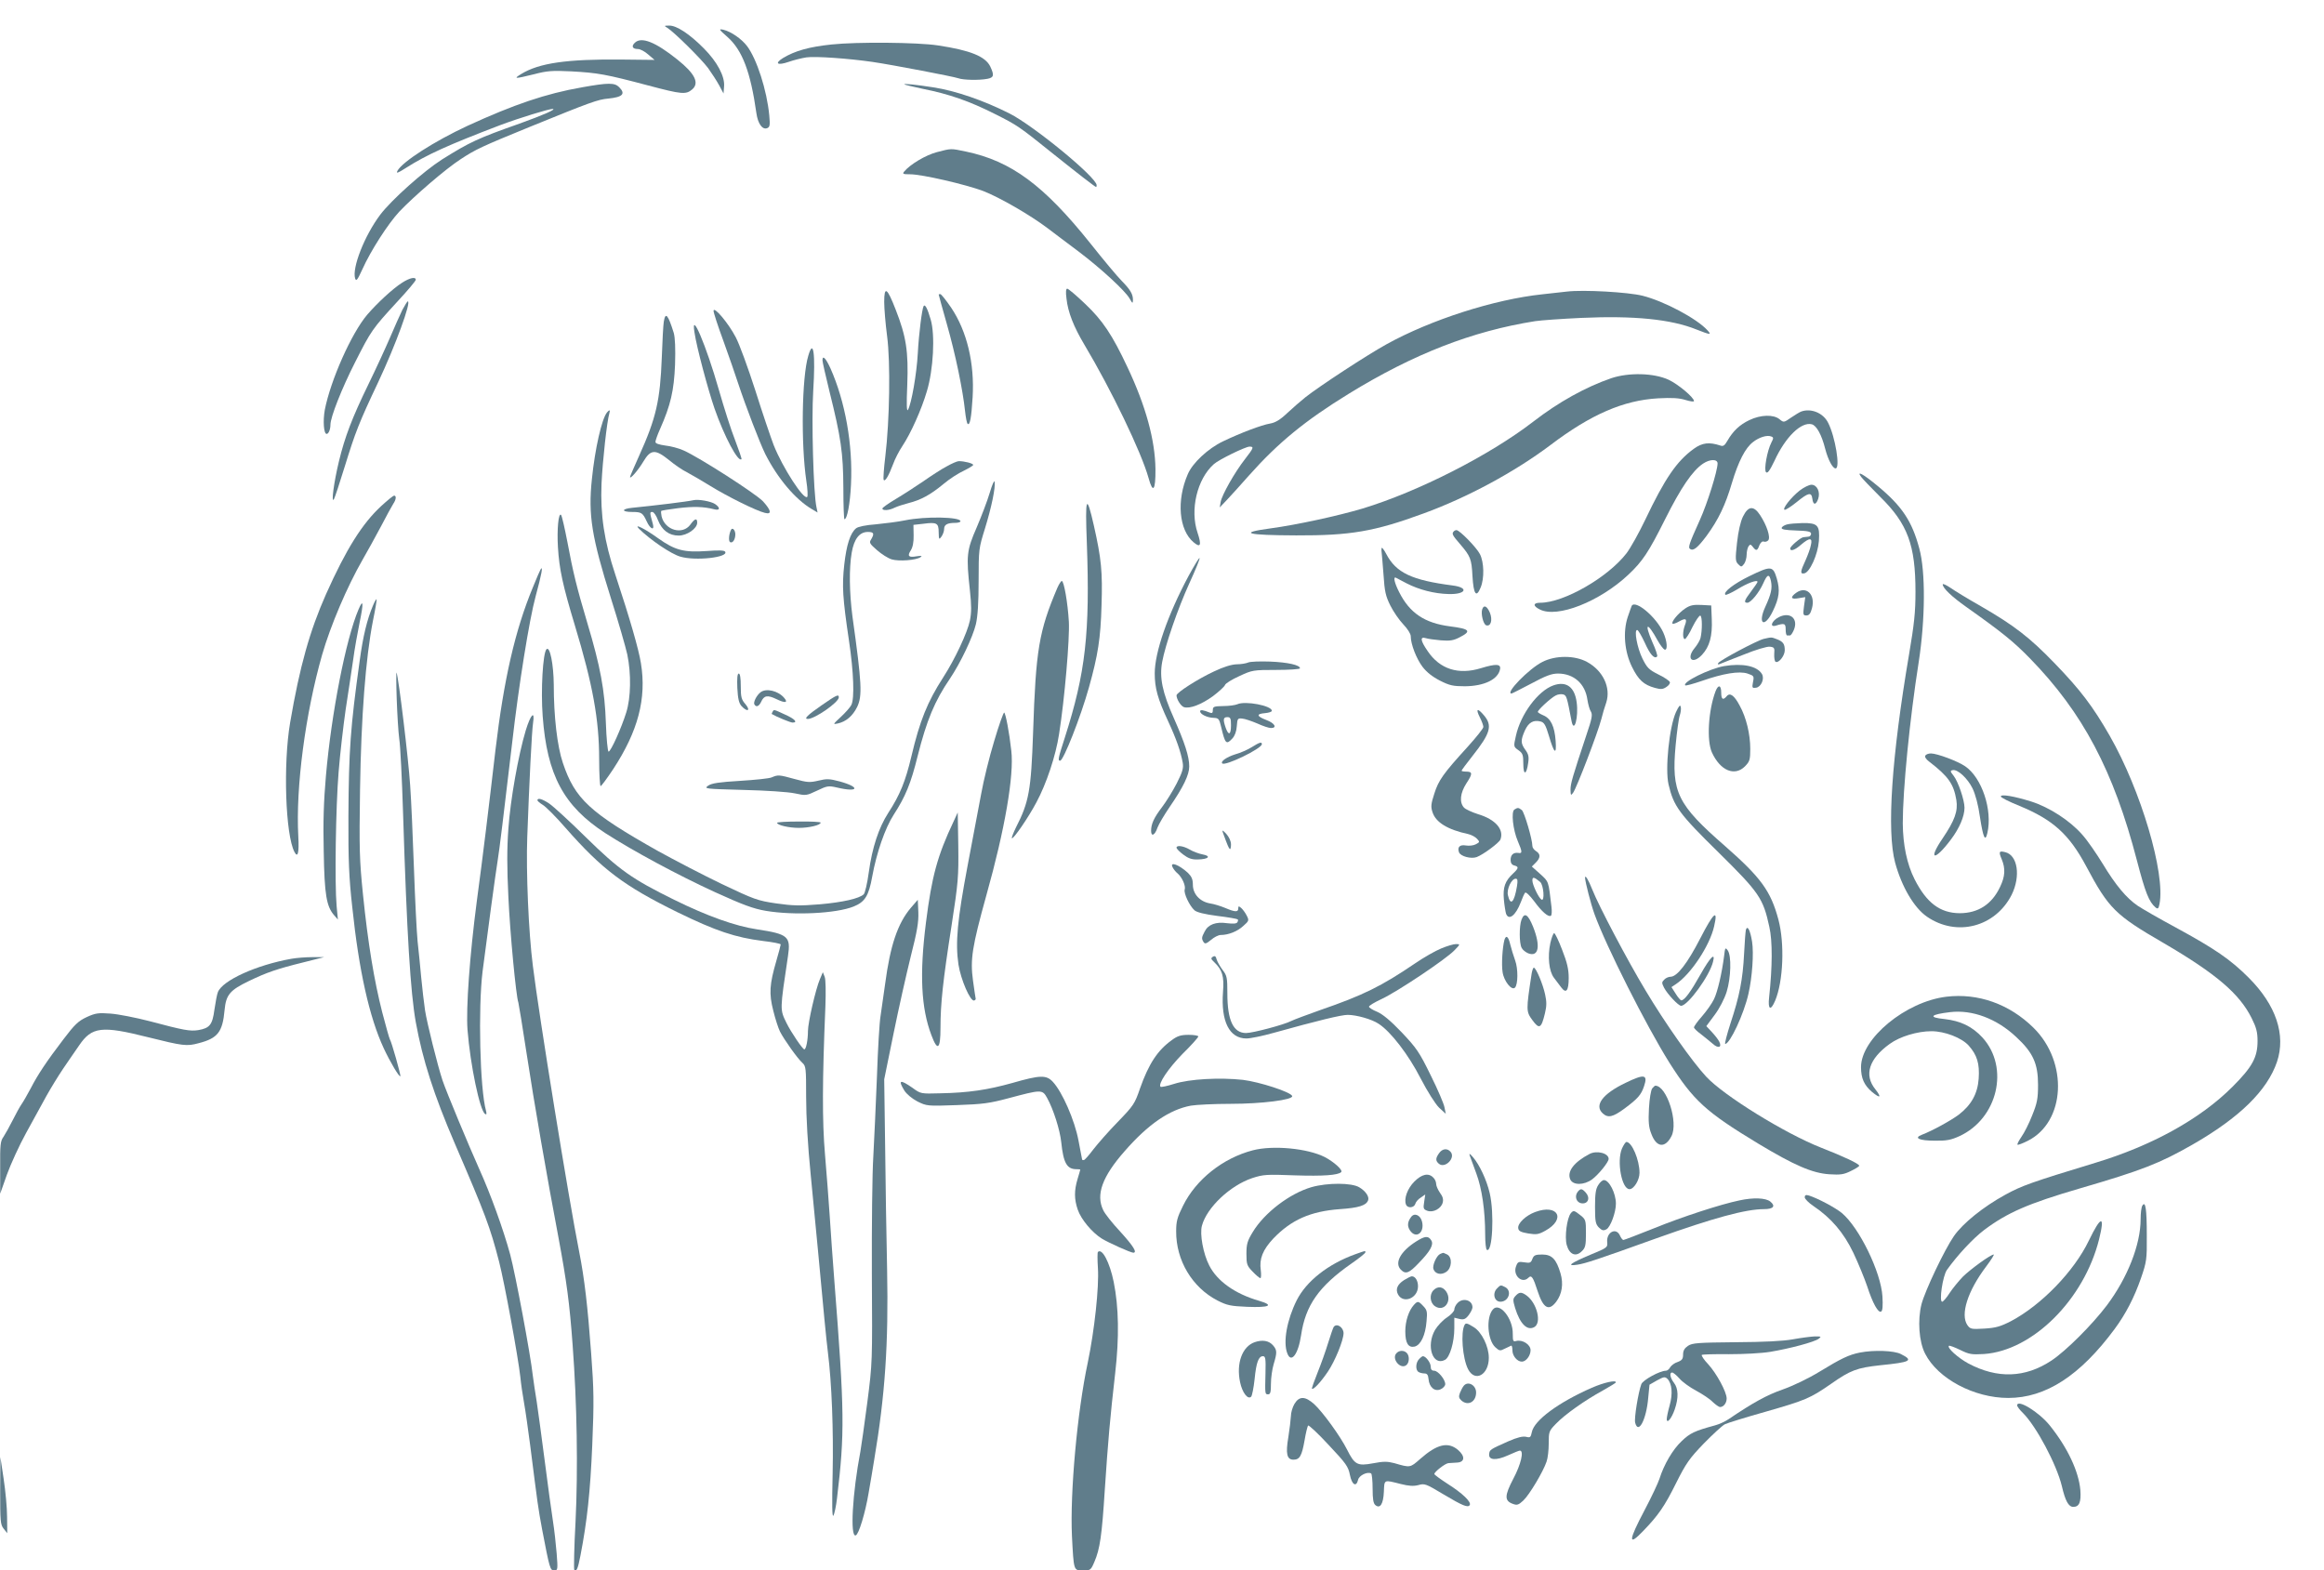 <?xml version="1.0" standalone="no"?>
<!DOCTYPE svg PUBLIC "-//W3C//DTD SVG 20010904//EN"
 "http://www.w3.org/TR/2001/REC-SVG-20010904/DTD/svg10.dtd">
<svg version="1.0" xmlns="http://www.w3.org/2000/svg"
 width="1280pt" height="865pt" viewBox="0 0 1280 865"
 preserveAspectRatio="xMidYMid meet">
<g transform="translate(0,865) scale(0.1,-0.1)"
fill="#607d8b" stroke="none">
<path d="M3675 8497 c35 -21 186 -170 225 -222 20 -28 48 -71 61 -95 l24 -45
3 39 c5 55 -38 136 -112 210 -78 79 -150 126 -190 125 -29 0 -29 -1 -11 -12z"/>
<path d="M4007 8446 c82 -73 127 -193 159 -419 8 -58 33 -93 59 -83 15 6 17
15 12 70 -13 139 -69 312 -123 383 -31 40 -88 79 -129 89 -28 6 -27 3 22 -40z"/>
<path d="M3496 8414 c-20 -19 -12 -34 17 -34 13 0 38 -13 57 -30 l35 -30 -180
2 c-303 3 -456 -19 -555 -80 -44 -27 -35 -27 71 -1 72 19 101 21 204 16 148
-8 192 -16 426 -78 185 -49 207 -51 242 -21 40 35 14 87 -81 163 -122 98 -200
129 -236 93z"/>
<path d="M4580 8405 c-124 -13 -202 -35 -268 -75 -48 -30 -30 -42 31 -21 28
10 73 21 99 25 48 7 232 -6 363 -25 115 -17 448 -81 473 -90 27 -10 115 -12
161 -3 35 7 38 19 15 68 -27 55 -109 89 -289 116 -112 17 -444 20 -585 5z"/>
<path d="M3205 8169 c-199 -35 -373 -94 -630 -212 -183 -85 -359 -198 -386
-248 -8 -16 1 -13 45 15 116 74 236 128 519 236 109 41 269 90 291 90 23 -1
-50 -33 -183 -81 -230 -81 -274 -102 -426 -197 -102 -65 -278 -222 -341 -305
-87 -116 -156 -293 -138 -351 6 -17 13 -8 39 49 48 107 143 253 204 319 83 87
256 236 338 289 82 54 116 70 383 179 334 136 373 150 430 155 80 8 97 26 60
63 -25 25 -59 25 -205 -1z"/>
<path d="M4981 8185 c3 -2 48 -13 100 -24 147 -29 260 -69 395 -137 130 -65
136 -70 328 -224 130 -104 228 -180 233 -180 2 0 3 5 3 10 0 43 -346 327 -480
395 -145 73 -297 125 -420 144 -97 15 -164 22 -159 16z"/>
<path d="M5160 7812 c-61 -16 -147 -67 -180 -107 -11 -13 -6 -15 33 -15 65 0
306 -56 402 -92 90 -35 257 -131 355 -205 36 -27 112 -85 170 -128 123 -93
258 -217 282 -260 16 -28 17 -28 18 -7 0 32 -14 56 -62 105 -23 23 -101 116
-173 207 -256 320 -436 453 -684 505 -86 18 -80 18 -161 -3z"/>
<path d="M2215 7093 c-52 -33 -138 -113 -193 -177 -87 -103 -201 -360 -233
-523 -11 -61 -6 -133 10 -133 11 0 21 25 21 51 0 41 63 201 136 344 88 174 95
184 231 332 57 61 103 116 103 122 0 18 -33 11 -75 -16z"/>
<path d="M5874 7005 c8 -75 40 -155 97 -251 150 -251 315 -594 355 -737 24
-88 39 -69 38 49 -2 160 -53 347 -154 561 -84 179 -137 258 -233 349 -48 46
-93 84 -99 84 -7 0 -9 -18 -4 -55z"/>
<path d="M4870 6987 c0 -36 7 -121 16 -189 19 -144 14 -463 -10 -663 -8 -65
-12 -123 -9 -128 7 -12 27 20 51 84 11 31 35 77 52 102 46 69 105 200 135 302
36 119 46 311 21 395 -18 62 -31 86 -39 74 -9 -17 -26 -150 -32 -260 -6 -113
-35 -278 -54 -311 -7 -13 -9 26 -4 137 7 185 -6 267 -64 415 -47 121 -63 132
-63 42z"/>
<path d="M8630 7044 c-19 -2 -80 -9 -135 -15 -265 -28 -614 -140 -858 -275
-107 -59 -370 -231 -447 -292 -25 -20 -70 -59 -100 -87 -40 -38 -66 -53 -95
-58 -47 -8 -161 -51 -259 -98 -82 -39 -168 -119 -194 -181 -63 -145 -49 -307
32 -375 38 -32 45 -17 22 52 -43 126 -3 296 89 378 27 25 175 97 197 97 26 0
23 -7 -25 -69 -57 -73 -127 -197 -134 -236 l-5 -30 39 41 c21 22 76 83 122
135 161 181 310 303 551 451 355 218 678 344 1025 399 33 5 148 13 255 18 288
13 493 -7 634 -64 76 -30 85 -31 60 -4 -58 64 -238 160 -357 190 -80 20 -325
34 -417 23z"/>
<path d="M5170 7028 c0 -2 20 -75 45 -163 48 -168 88 -364 100 -477 4 -37 10
-70 15 -73 12 -8 20 32 27 147 11 187 -31 363 -118 493 -28 41 -55 75 -60 75
-5 0 -9 -1 -9 -2z"/>
<path d="M2216 6943 c-13 -27 -44 -96 -69 -155 -25 -58 -78 -173 -118 -255
-91 -187 -130 -291 -162 -423 -28 -116 -44 -235 -28 -210 5 8 32 90 60 181 58
188 78 240 184 464 96 204 184 445 163 445 -3 0 -16 -21 -30 -47z"/>
<path d="M3930 6938 c0 -10 24 -84 54 -165 29 -81 66 -186 81 -233 43 -130
120 -330 150 -391 68 -134 166 -250 256 -303 l32 -19 -6 29 c-17 75 -28 484
-18 640 13 207 1 292 -27 195 -36 -117 -41 -486 -11 -689 7 -45 9 -85 5 -89
-19 -19 -136 162 -185 286 -16 42 -62 177 -101 301 -40 124 -88 256 -108 293
-40 77 -121 173 -122 145z"/>
<path d="M3656 6878 c-3 -18 -8 -107 -11 -197 -9 -237 -31 -334 -126 -544 -27
-60 -49 -111 -49 -114 0 -15 45 37 73 84 41 69 66 70 143 8 30 -25 74 -55 97
-66 23 -12 81 -46 130 -76 92 -57 253 -137 300 -148 39 -10 35 13 -10 63 -39
42 -352 243 -438 281 -26 12 -72 24 -101 27 -35 5 -54 11 -54 20 0 7 11 39 25
70 59 133 77 212 83 355 3 91 0 149 -7 175 -32 102 -46 118 -55 62z"/>
<path d="M3825 6819 c12 -82 74 -313 110 -418 54 -155 131 -300 149 -280 2 2
-14 49 -35 104 -22 55 -62 181 -90 279 -70 245 -155 444 -134 315z"/>
<path d="M4530 6665 c0 -9 18 -87 39 -173 63 -253 75 -336 76 -529 0 -95 3
-173 6 -173 15 0 31 85 36 190 11 221 -32 459 -113 641 -26 57 -44 75 -44 44z"/>
<path d="M8875 6567 c-142 -49 -290 -131 -431 -240 -240 -185 -633 -385 -939
-478 -138 -41 -364 -90 -505 -109 -185 -25 -136 -38 139 -39 299 -1 430 21
702 121 241 88 501 228 699 377 223 169 402 246 592 257 77 4 115 2 151 -9 26
-8 47 -11 47 -6 0 20 -88 93 -139 117 -82 38 -220 41 -316 9z"/>
<path d="M3343 6378 c-29 -36 -66 -200 -83 -367 -21 -198 -1 -320 105 -657 41
-129 81 -268 90 -309 22 -107 20 -238 -6 -320 -26 -84 -85 -215 -97 -215 -5 0
-12 71 -15 158 -6 179 -30 310 -102 550 -58 195 -79 280 -110 447 -15 77 -30
144 -35 149 -14 14 -23 -81 -17 -178 7 -120 27 -212 93 -430 99 -327 134 -520
134 -738 0 -82 4 -148 8 -148 4 0 35 42 69 93 137 209 185 389 153 584 -12 76
-60 243 -141 488 -61 183 -83 329 -76 500 6 128 30 345 43 388 6 20 1 22 -13
5z"/>
<path d="M9920 6383 c-8 -3 -33 -18 -55 -33 -40 -28 -41 -28 -64 -9 -33 27
-104 25 -166 -5 -53 -25 -90 -60 -121 -114 -15 -26 -23 -32 -39 -26 -61 20
-99 16 -146 -18 -94 -68 -159 -163 -268 -392 -34 -71 -80 -154 -103 -184 -103
-133 -345 -272 -475 -272 -40 0 -41 -18 -2 -37 96 -49 329 43 487 191 79 74
113 126 202 304 88 176 152 270 211 309 38 25 79 25 79 0 -1 -43 -56 -219 -98
-312 -59 -131 -66 -151 -53 -159 18 -12 41 7 90 72 66 90 104 170 140 292 36
120 74 193 116 225 34 27 78 40 100 31 14 -5 14 -9 1 -34 -23 -45 -42 -150
-29 -163 8 -8 20 8 46 62 61 133 148 217 206 202 26 -7 54 -57 74 -136 16 -61
41 -107 57 -107 27 0 -2 175 -41 251 -27 55 -95 82 -149 62z"/>
<path d="M5214 6081 c-29 -15 -87 -53 -130 -83 -44 -30 -112 -74 -151 -97 -40
-24 -73 -47 -73 -52 0 -13 37 -11 68 5 15 7 49 18 76 25 68 17 121 46 191 104
33 28 84 61 113 74 28 14 52 28 52 32 0 9 -49 21 -79 21 -9 0 -39 -13 -67 -29z"/>
<path d="M10251 6023 c7 -10 54 -59 104 -109 152 -149 195 -266 195 -524 0
-112 -7 -177 -35 -342 -97 -571 -124 -975 -77 -1150 36 -132 104 -248 175
-297 164 -113 377 -57 467 121 50 102 33 217 -35 234 -35 9 -38 3 -20 -39 21
-51 19 -94 -9 -152 -45 -96 -121 -145 -223 -145 -108 1 -182 57 -248 187 -42
83 -64 189 -65 308 0 184 38 573 88 890 36 233 38 497 3 624 -40 150 -95 233
-229 344 -78 65 -120 88 -91 50z"/>
<path d="M5451 5935 c-13 -44 -46 -130 -72 -191 -55 -126 -58 -154 -37 -346 9
-84 9 -121 0 -166 -14 -67 -83 -214 -147 -313 -87 -135 -129 -239 -175 -434
-33 -139 -63 -213 -128 -313 -52 -81 -88 -189 -107 -327 -8 -60 -21 -115 -28
-121 -24 -23 -115 -44 -242 -55 -111 -9 -148 -8 -240 5 -103 15 -121 22 -300
107 -104 50 -261 132 -350 181 -378 213 -458 287 -525 486 -31 92 -50 255 -50
431 -1 111 -21 214 -40 195 -20 -20 -32 -226 -21 -369 24 -325 116 -495 345
-644 154 -99 399 -231 604 -325 154 -70 210 -91 280 -103 154 -26 387 -15 484
24 62 25 83 59 102 165 24 132 71 267 118 340 65 100 95 173 132 323 50 198
94 304 178 427 58 86 126 229 143 300 10 43 15 119 15 240 0 173 1 178 35 287
36 117 59 227 53 258 -2 10 -14 -18 -27 -62z"/>
<path d="M9912 5948 c-48 -38 -97 -101 -83 -106 5 -2 35 17 66 42 65 53 82 57
87 19 4 -36 20 -36 32 -1 13 38 -6 78 -37 78 -13 0 -43 -15 -65 -32z"/>
<path d="M2100 5863 c-105 -97 -193 -237 -304 -485 -90 -203 -145 -398 -198
-708 -39 -229 -26 -619 24 -713 18 -35 26 -5 21 86 -15 270 39 677 131 1000
47 163 138 376 223 524 25 43 70 125 101 183 30 58 61 114 68 125 16 23 18 45
5 45 -6 0 -37 -26 -71 -57z"/>
<path d="M3820 5895 c-36 -8 -208 -29 -338 -42 -61 -6 -60 -23 1 -23 51 0 57
-5 79 -52 19 -42 44 -53 34 -15 -18 65 -18 67 -3 67 8 0 22 -20 31 -45 22 -56
61 -85 114 -85 46 0 102 39 102 71 0 27 -13 24 -38 -11 -43 -58 -139 -31 -158
45 -3 14 -4 28 -2 31 3 2 44 9 93 15 84 10 139 9 198 -6 33 -9 36 8 5 29 -23
15 -91 27 -118 21z"/>
<path d="M5986 5660 c18 -497 -7 -716 -121 -1072 -37 -115 -40 -128 -26 -128
18 0 113 240 159 405 49 175 64 269 69 451 6 184 -1 256 -42 438 -41 181 -49
162 -39 -94z"/>
<path d="M9600 5805 c-14 -28 -26 -82 -33 -145 -10 -91 -9 -102 7 -118 16 -16
18 -16 32 2 8 11 14 34 14 50 0 17 5 38 10 46 9 13 12 13 24 -2 18 -24 25 -23
36 8 7 16 16 24 24 21 8 -3 19 0 25 7 14 16 -8 83 -45 139 -35 53 -65 51 -94
-8z"/>
<path d="M4985 5784 c-38 -8 -111 -17 -161 -22 -56 -4 -98 -13 -109 -22 -32
-26 -53 -92 -65 -200 -13 -118 -9 -183 26 -419 26 -174 31 -318 13 -354 -6
-12 -32 -42 -57 -65 -45 -42 -46 -43 -18 -37 46 10 82 41 107 91 29 61 26 127
-26 499 -17 131 -19 264 -4 351 13 76 43 114 89 114 33 0 37 -9 18 -41 -12
-18 -8 -24 32 -59 25 -22 61 -45 81 -51 40 -12 134 -5 159 12 11 8 6 9 -21 5
-45 -8 -53 1 -33 32 11 17 17 45 16 83 l-1 58 54 6 c75 10 85 4 85 -47 1 -40
2 -42 15 -24 8 11 15 30 15 42 0 24 17 34 61 34 16 0 29 4 29 9 0 24 -193 28
-305 5z"/>
<path d="M9841 5761 c-14 -4 -26 -12 -28 -18 -3 -9 20 -13 79 -15 66 -2 83 -6
83 -18 0 -8 -7 -16 -15 -16 -8 -1 -20 -2 -27 -3 -15 -1 -73 -50 -73 -62 0 -18
26 -9 60 21 47 40 64 39 54 -2 -3 -18 -17 -56 -30 -85 -29 -62 -30 -76 -6 -71
30 6 74 103 80 178 6 87 -6 100 -91 99 -34 -1 -73 -4 -86 -8z"/>
<path d="M3520 5737 c62 -61 177 -139 227 -153 84 -25 267 -4 247 27 -4 8 -35
9 -100 4 -127 -9 -176 4 -269 70 -73 53 -138 85 -105 52z"/>
<path d="M4027 5733 c-12 -22 -16 -63 -6 -69 14 -8 29 14 29 43 0 22 -15 39
-23 26z"/>
<path d="M8007 5723 c-12 -12 -8 -21 33 -68 59 -69 65 -82 70 -179 6 -100 21
-121 45 -62 21 50 19 139 -4 184 -19 37 -112 132 -129 132 -5 0 -12 -3 -15 -7z"/>
<path d="M7609 5630 c-1 -8 0 -19 1 -25 1 -5 5 -59 10 -120 6 -94 12 -119 38
-171 17 -34 49 -80 71 -103 23 -24 41 -52 41 -65 0 -44 31 -124 65 -169 23
-30 55 -55 96 -76 53 -27 73 -31 138 -31 106 1 183 38 193 95 5 28 -22 30
-104 5 -125 -39 -228 -6 -295 94 -40 58 -43 81 -10 71 12 -4 49 -9 83 -12 49
-4 69 -1 102 16 69 35 58 47 -52 61 -139 18 -222 73 -280 189 -25 49 -34 86
-18 79 4 -2 31 -16 59 -31 68 -35 152 -57 231 -59 95 -3 115 35 24 47 -226 29
-313 70 -367 174 -13 25 -25 39 -26 31z"/>
<path d="M6546 5477 c-115 -215 -186 -420 -186 -536 0 -81 16 -139 73 -262 46
-99 71 -171 81 -230 5 -30 -1 -51 -33 -114 -22 -43 -59 -102 -81 -131 -45 -59
-60 -93 -60 -130 0 -35 21 -25 35 17 7 19 37 70 67 114 75 109 108 177 108
223 0 55 -24 129 -85 267 -63 141 -80 223 -64 309 17 93 85 291 150 434 34 74
59 136 56 138 -3 3 -30 -42 -61 -99z"/>
<path d="M2977 5513 c-3 -5 -22 -48 -42 -98 -98 -236 -160 -507 -206 -895 -38
-327 -68 -575 -103 -835 -39 -298 -60 -589 -51 -708 15 -191 68 -446 97 -463
8 -5 9 0 5 17 -34 121 -44 567 -19 769 24 188 72 544 83 610 10 61 32 243 80
650 36 316 95 681 129 805 33 121 43 175 27 148z"/>
<path d="M9634 5476 c-84 -41 -145 -88 -131 -102 3 -3 32 10 64 29 56 35 113
56 113 42 0 -3 -16 -27 -35 -52 -38 -50 -42 -63 -21 -63 19 0 65 56 88 108 22
50 33 53 42 11 8 -40 1 -71 -31 -141 -44 -96 -5 -120 41 -25 36 74 41 116 22
181 -21 70 -31 71 -152 12z"/>
<path d="M5824 5413 c-102 -240 -119 -342 -134 -798 -11 -317 -22 -382 -95
-524 -14 -29 -24 -55 -22 -58 8 -7 91 114 135 197 56 104 107 258 125 376 31
195 59 527 54 619 -6 105 -27 225 -39 225 -4 0 -15 -17 -24 -37z"/>
<path d="M10700 5431 c0 -20 50 -68 131 -125 199 -141 259 -190 350 -283 291
-299 460 -618 589 -1114 46 -176 66 -227 103 -258 12 -9 16 -6 21 20 33 168
-102 625 -274 926 -94 164 -163 254 -302 398 -139 144 -223 209 -408 316 -69
39 -144 85 -167 101 -24 16 -43 25 -43 19z"/>
<path d="M9893 5385 c-35 -25 -29 -38 13 -30 l37 6 -7 -50 c-6 -47 -5 -51 13
-51 15 0 23 10 31 40 20 75 -31 125 -87 85z"/>
<path d="M2054 5314 c-32 -75 -55 -170 -73 -304 -51 -365 -60 -493 -62 -856
-1 -242 3 -337 21 -499 37 -352 94 -608 174 -780 35 -75 85 -159 91 -153 4 4
-48 189 -58 204 -3 5 -22 72 -42 149 -44 173 -78 376 -106 650 -19 188 -21
248 -16 575 6 402 31 726 71 930 13 63 22 117 20 119 -2 2 -11 -13 -20 -35z"/>
<path d="M1975 5294 c-70 -164 -150 -573 -180 -919 -12 -137 -16 -252 -12
-415 4 -239 15 -303 58 -352 l20 -23 -7 75 c-11 123 -5 542 11 738 8 100 26
255 39 345 14 89 32 212 41 272 8 61 25 154 36 208 22 106 20 132 -6 71z"/>
<path d="M8987 5313 c-2 -5 -12 -32 -22 -62 -27 -82 -18 -191 24 -275 35 -71
64 -98 126 -115 32 -9 44 -8 63 5 13 8 22 21 19 27 -2 7 -30 26 -63 42 -52 26
-63 37 -88 88 -29 59 -47 157 -29 157 6 0 24 -32 42 -70 29 -65 53 -92 68 -76
4 3 -8 40 -27 81 -46 107 -27 111 30 7 14 -25 31 -47 38 -50 18 -6 15 46 -7
94 -39 86 -154 182 -174 147z"/>
<path d="M9281 5298 c-37 -25 -78 -74 -69 -83 3 -3 19 2 36 12 37 21 46 15 32
-21 -13 -35 -13 -76 0 -76 5 0 25 30 42 67 18 36 38 65 43 62 11 -4 11 -82 1
-123 -3 -13 -18 -38 -32 -55 -49 -59 -13 -94 40 -38 42 45 58 103 54 197 l-3
75 -55 3 c-45 2 -62 -2 -89 -20z"/>
<path d="M8164 5295 c-9 -24 5 -82 21 -89 26 -9 37 29 21 69 -16 37 -33 45
-42 20z"/>
<path d="M9798 5251 c-40 -20 -54 -58 -17 -47 48 15 54 12 54 -21 0 -18 3 -33
8 -33 4 0 11 0 16 0 5 0 14 14 21 30 26 62 -20 102 -82 71z"/>
<path d="M9714 5131 c-37 -9 -240 -117 -250 -133 -5 -7 -2 -9 7 -6 8 3 67 27
132 52 66 27 130 46 145 44 24 -3 27 -6 24 -40 -1 -20 2 -39 7 -43 17 -10 51
33 51 63 0 35 -9 48 -43 61 -31 12 -29 12 -73 2z"/>
<path d="M8495 5004 c-74 -37 -207 -174 -170 -174 3 0 52 25 109 55 80 43 112
55 147 55 87 0 150 -56 162 -144 4 -25 12 -55 19 -65 10 -17 7 -37 -24 -128
-78 -235 -88 -269 -88 -303 1 -32 2 -33 14 -17 19 25 136 330 156 407 6 25 18
66 27 91 26 82 -18 175 -106 223 -68 37 -174 37 -246 0z"/>
<path d="M6875 5001 c-11 -5 -40 -10 -64 -10 -28 -1 -72 -14 -126 -40 -88 -41
-205 -116 -205 -131 0 -21 24 -60 41 -65 32 -10 95 14 159 60 33 25 64 53 67
62 3 9 39 31 79 49 71 33 76 34 203 34 72 0 131 4 131 9 0 18 -67 33 -165 37
-55 2 -109 0 -120 -5z"/>
<path d="M9495 4981 c-82 -15 -231 -89 -213 -106 3 -3 43 8 90 24 120 42 207
56 253 41 35 -12 37 -14 30 -47 -6 -32 -4 -34 17 -31 28 4 48 50 32 76 -27 44
-107 60 -209 43z"/>
<path d="M2185 4800 c3 -85 9 -184 14 -220 6 -36 15 -220 21 -410 21 -671 41
-987 70 -1150 38 -209 99 -399 216 -671 168 -390 193 -456 243 -649 30 -117
105 -526 117 -635 3 -33 12 -96 20 -140 8 -44 23 -150 34 -235 43 -338 43
-340 66 -465 41 -214 44 -225 66 -225 20 0 21 3 14 93 -4 50 -13 132 -21 182
-8 50 -28 198 -45 330 -17 132 -37 278 -44 325 -8 47 -17 110 -21 140 -13 120
-97 566 -125 670 -38 140 -109 335 -170 470 -57 127 -182 427 -203 490 -27 82
-85 314 -96 385 -6 39 -15 120 -21 180 -6 61 -14 151 -20 200 -5 50 -14 230
-20 400 -6 171 -15 378 -21 460 -9 141 -64 598 -75 620 -2 6 -2 -60 1 -145z"/>
<path d="M4061 4861 c3 -60 9 -84 23 -100 32 -35 52 -26 22 10 -23 26 -26 40
-26 100 0 44 -4 69 -11 69 -8 0 -10 -26 -8 -79z"/>
<path d="M8556 4875 c-85 -30 -181 -159 -207 -279 -13 -58 -13 -59 14 -78 24
-17 27 -26 27 -76 0 -65 18 -61 27 7 5 33 1 48 -16 71 -26 36 -26 53 -2 107
20 44 47 59 86 49 20 -5 28 -19 46 -79 29 -99 43 -109 37 -27 -6 80 -27 123
-68 140 -16 7 -30 15 -30 19 0 11 72 77 98 90 12 7 31 9 42 6 18 -6 20 -12 46
-148 14 -69 39 23 28 104 -11 85 -57 119 -128 94z"/>
<path d="M9449 4843 c-40 -105 -50 -273 -20 -338 46 -100 125 -133 182 -76 26
27 29 36 29 96 0 81 -22 173 -58 238 -30 57 -54 74 -72 52 -20 -24 -30 -17
-30 20 0 42 -16 46 -31 8z"/>
<path d="M4189 4837 c-22 -17 -41 -55 -34 -67 10 -17 25 -11 37 14 16 36 35
39 85 15 47 -23 65 -20 43 6 -33 40 -100 56 -131 32z"/>
<path d="M4525 4765 c-78 -54 -99 -75 -76 -75 39 0 171 92 171 119 0 19 -13
13 -95 -44z"/>
<path d="M6815 4771 c-11 -5 -46 -10 -77 -10 -52 -1 -58 -3 -58 -22 0 -16 -4
-19 -17 -14 -37 15 -53 17 -53 7 0 -16 39 -35 74 -36 28 -1 31 -5 42 -51 22
-93 28 -99 62 -62 13 14 22 38 24 67 3 42 5 45 30 42 15 -1 52 -14 83 -27 30
-14 64 -25 75 -25 36 0 21 27 -25 44 -55 21 -57 34 -7 38 20 2 37 7 37 13 0
28 -146 56 -190 36z m-35 -116 c0 -52 -13 -59 -29 -14 -16 46 -14 59 9 59 17
0 20 -7 20 -45z"/>
<path d="M9231 4728 c-37 -81 -61 -314 -41 -399 28 -120 58 -161 275 -374 225
-222 246 -253 280 -410 18 -79 17 -220 -1 -387 -8 -69 8 -79 33 -20 45 107 53
315 18 447 -42 157 -96 231 -293 404 -264 230 -297 297 -273 556 7 75 17 149
23 165 5 16 8 37 5 47 -3 13 -10 5 -26 -29z"/>
<path d="M4255 4729 c-4 -6 -5 -11 -4 -12 27 -16 103 -47 114 -47 31 0 13 20
-41 44 -65 30 -61 29 -69 15z"/>
<path d="M8150 4700 c11 -21 20 -46 20 -54 0 -8 -39 -57 -87 -110 -134 -147
-160 -184 -183 -257 -19 -58 -20 -73 -10 -103 18 -56 84 -96 196 -120 18 -4
40 -16 49 -26 16 -17 15 -19 -6 -30 -12 -7 -37 -10 -55 -7 -34 6 -49 -9 -38
-38 9 -22 66 -37 97 -26 37 14 124 79 131 97 21 55 -28 111 -122 139 -34 11
-70 27 -79 37 -26 29 -21 80 14 134 35 53 34 64 -3 64 -13 0 -24 2 -24 5 0 3
27 39 60 81 99 125 111 167 64 223 -36 43 -48 39 -24 -9z"/>
<path d="M5476 4569 c-27 -88 -59 -219 -72 -292 -14 -73 -47 -251 -75 -397
-56 -297 -68 -422 -50 -543 13 -83 65 -203 86 -198 6 2 9 6 9 9 -1 4 -8 49
-15 101 -16 116 -5 186 74 471 102 363 153 660 137 795 -11 101 -31 204 -39
210 -4 2 -29 -68 -55 -156z"/>
<path d="M2896 4628 c-41 -136 -85 -383 -96 -543 -8 -107 -8 -215 0 -375 9
-198 42 -547 55 -582 2 -7 23 -132 45 -278 41 -270 114 -691 176 -1017 45
-242 61 -360 78 -593 24 -322 30 -682 16 -970 -8 -143 -10 -263 -7 -267 12
-12 20 6 34 79 37 191 54 351 65 608 10 239 9 305 -6 505 -19 259 -37 414 -66
560 -58 292 -222 1305 -255 1574 -24 186 -38 521 -31 711 11 301 25 583 32
628 11 72 -13 48 -40 -40z"/>
<path d="M6895 4535 c-22 -14 -63 -32 -92 -40 -47 -15 -82 -39 -71 -50 16 -16
218 82 218 106 0 14 -12 11 -55 -16z"/>
<path d="M10604 4488 c-4 -7 4 -20 20 -32 108 -83 136 -124 151 -212 10 -62
-9 -113 -75 -211 -84 -123 -45 -128 46 -6 46 61 74 127 74 174 0 42 -35 144
-60 176 -19 24 -20 28 -5 31 27 6 82 -45 109 -100 16 -33 32 -92 41 -158 18
-115 29 -140 41 -88 29 126 -30 304 -122 367 -40 28 -155 71 -189 71 -13 0
-27 -5 -31 -12z"/>
<path d="M4250 4368 c-14 -6 -92 -14 -174 -19 -116 -7 -155 -13 -175 -26 -25
-18 -20 -18 194 -24 125 -3 247 -11 283 -19 61 -13 63 -13 122 15 56 27 63 28
111 17 118 -28 130 2 13 34 -56 15 -72 15 -117 4 -47 -11 -61 -10 -130 9 -87
24 -92 24 -127 9z"/>
<path d="M11020 4263 c0 -6 46 -29 103 -52 184 -76 273 -156 367 -332 124
-233 160 -269 426 -423 291 -170 419 -280 486 -415 25 -50 32 -76 32 -125 0
-90 -29 -143 -138 -252 -177 -177 -442 -324 -756 -419 -352 -107 -405 -126
-496 -176 -122 -67 -233 -157 -282 -227 -52 -75 -159 -300 -179 -376 -22 -88
-14 -206 20 -272 70 -138 270 -244 458 -244 206 0 396 123 586 380 60 81 108
173 145 280 31 90 33 103 32 235 0 145 -7 192 -24 165 -6 -8 -10 -42 -10 -76
0 -139 -72 -322 -186 -474 -81 -107 -224 -250 -305 -304 -145 -96 -298 -101
-458 -16 -57 31 -118 86 -107 97 3 3 30 -7 61 -22 51 -25 63 -27 133 -23 268
19 550 300 633 631 34 136 11 133 -56 -6 -81 -169 -261 -355 -429 -444 -59
-30 -83 -37 -147 -41 -71 -4 -77 -3 -93 19 -40 58 1 188 104 324 27 36 45 65
41 65 -17 0 -127 -80 -170 -122 -23 -24 -56 -64 -73 -90 -17 -27 -36 -48 -41
-48 -18 0 3 142 26 175 56 79 143 173 205 220 128 96 243 146 527 229 340 99
440 138 620 241 260 149 412 298 466 456 50 149 -5 313 -156 464 -100 100
-186 159 -401 276 -93 50 -188 105 -210 120 -62 42 -122 114 -192 230 -35 57
-85 130 -113 161 -68 78 -181 151 -281 183 -96 30 -168 42 -168 28z"/>
<path d="M2960 4242 c0 -4 13 -15 29 -25 16 -9 73 -66 125 -126 203 -231 323
-321 618 -466 211 -103 319 -139 471 -158 53 -6 97 -15 97 -19 0 -4 -11 -45
-24 -90 -38 -131 -41 -181 -17 -275 11 -45 28 -97 37 -115 23 -45 97 -149 123
-172 20 -18 21 -29 21 -189 0 -107 9 -267 25 -426 14 -141 31 -328 40 -416 31
-337 46 -493 55 -565 21 -167 31 -427 26 -665 -4 -172 -3 -245 4 -233 6 9 15
52 20 95 43 359 42 476 -15 1203 -8 107 -20 265 -25 350 -6 85 -17 238 -26
340 -16 183 -15 411 2 815 3 85 2 150 -4 165 l-10 25 -16 -38 c-23 -53 -66
-239 -66 -286 0 -48 -10 -101 -20 -101 -9 0 -73 94 -98 145 -37 76 -37 68 8
369 16 108 1 121 -170 147 -120 18 -272 72 -457 163 -233 115 -301 163 -488
346 -88 87 -178 169 -200 184 -39 26 -65 33 -65 18z"/>
<path d="M8341 4191 c-19 -12 -8 -112 19 -175 25 -58 25 -68 3 -64 -27 4 -43
-10 -43 -39 0 -16 7 -27 20 -30 26 -7 25 -15 -6 -44 -45 -42 -57 -76 -51 -144
3 -33 9 -68 12 -78 15 -39 53 -10 81 63 9 25 20 49 24 53 5 5 26 -16 49 -46
43 -59 79 -90 93 -81 5 3 6 26 3 50 -17 144 -14 136 -62 180 l-46 41 22 22
c26 26 27 47 1 63 -11 7 -20 19 -20 28 0 36 -44 186 -58 198 -19 14 -22 15
-41 3z m142 -399 c19 -17 26 -109 7 -97 -16 10 -50 82 -50 105 0 22 9 20 43
-8z m-128 -24 c-15 -90 -36 -110 -50 -48 -7 33 20 90 43 90 11 0 12 -10 7 -42z"/>
<path d="M5252 4125 c-89 -188 -120 -302 -152 -556 -36 -285 -27 -471 30 -621
34 -91 50 -78 50 41 0 132 13 256 61 563 37 240 39 269 37 440 l-3 183 -23
-50z"/>
<path d="M4280 4118 c0 -13 65 -28 120 -28 56 0 120 15 120 29 0 4 -54 7 -120
6 -66 0 -120 -3 -120 -7z"/>
<path d="M6735 4065 c26 -72 32 -85 38 -91 4 -4 7 7 7 24 0 19 -10 41 -26 59
-20 21 -24 23 -19 8z"/>
<path d="M6480 3981 c0 -6 17 -23 37 -38 28 -21 47 -28 80 -27 60 1 76 19 26
28 -21 4 -53 16 -71 27 -35 20 -72 25 -72 10z"/>
<path d="M6459 3872 c5 -10 17 -25 26 -32 25 -21 47 -69 40 -90 -6 -20 26 -89
54 -114 12 -11 56 -22 126 -31 59 -7 109 -16 112 -19 3 -2 2 -10 -2 -16 -5 -8
-23 -9 -57 -5 -61 9 -104 -7 -123 -46 -17 -32 -18 -39 -6 -58 8 -12 15 -9 41
12 17 15 41 27 53 27 43 0 93 20 125 50 32 28 32 31 18 58 -8 16 -22 34 -30
41 -13 11 -16 11 -16 -3 0 -21 -18 -20 -72 3 -24 10 -62 22 -84 25 -56 10 -94
52 -94 103 0 30 -7 45 -27 65 -50 46 -103 65 -84 30z"/>
<path d="M8730 3815 c1 -23 32 -145 52 -200 64 -177 285 -615 413 -819 132
-208 201 -271 487 -444 201 -121 300 -164 394 -170 61 -4 80 -1 118 18 25 12
46 25 46 29 0 11 -86 51 -211 100 -196 77 -535 286 -632 391 -77 83 -226 294
-334 475 -99 164 -259 468 -293 555 -21 53 -40 85 -40 65z"/>
<path d="M5017 3650 c-73 -86 -114 -208 -142 -420 -9 -63 -20 -142 -25 -175
-6 -33 -15 -184 -20 -335 -6 -151 -15 -349 -20 -440 -6 -91 -9 -383 -8 -650 3
-481 3 -487 -25 -704 -16 -121 -33 -243 -38 -270 -44 -230 -58 -474 -26 -463
17 5 53 125 71 233 10 54 23 137 31 184 60 356 79 639 71 1045 -4 182 -9 492
-11 690 l-5 360 51 250 c28 138 71 329 95 426 36 141 44 191 42 245 l-3 68
-38 -44z"/>
<path d="M9365 3482 c-71 -138 -128 -212 -164 -212 -11 0 -27 -7 -35 -16 -14
-14 -14 -18 -1 -44 18 -35 79 -100 94 -100 37 0 158 166 176 243 14 54 -15 26
-69 -70 -54 -96 -88 -143 -106 -143 -4 0 -19 17 -31 37 l-23 36 24 16 c82 54
187 212 211 319 23 99 -3 76 -76 -66z"/>
<path d="M8380 3584 c-13 -34 -13 -130 1 -155 5 -11 22 -24 36 -30 58 -22 69
40 27 146 -28 69 -48 82 -64 39z"/>
<path d="M9616 3529 c-2 -8 -7 -67 -10 -132 -7 -141 -25 -233 -75 -384 -20
-62 -33 -113 -29 -113 26 0 103 165 128 276 21 92 30 224 20 287 -10 62 -25
93 -34 66z"/>
<path d="M8539 3456 c-16 -74 -8 -156 20 -192 12 -16 30 -40 40 -53 27 -36 41
-18 41 52 0 47 -8 84 -36 155 -19 50 -39 92 -44 92 -5 0 -14 -24 -21 -54z"/>
<path d="M8286 3473 c-11 -42 -17 -136 -10 -178 7 -49 50 -103 68 -85 17 17
18 104 1 150 -9 25 -21 64 -27 88 -10 44 -23 54 -32 25z"/>
<path d="M7938 3426 c-32 -13 -97 -50 -145 -83 -184 -125 -285 -175 -520 -256
-73 -26 -146 -53 -162 -61 -38 -20 -211 -66 -248 -66 -70 0 -103 69 -103 218
0 87 -2 98 -26 129 -14 19 -29 45 -33 58 -4 18 -10 22 -21 15 -12 -8 -11 -12
8 -30 44 -42 55 -77 48 -164 -12 -162 35 -256 129 -256 22 0 90 14 150 31 245
68 372 99 408 99 48 0 133 -24 170 -49 67 -43 165 -171 231 -300 39 -75 81
-141 102 -162 l37 -34 -7 35 c-3 19 -37 99 -76 177 -63 129 -78 150 -160 237
-62 65 -105 100 -135 113 -25 10 -45 23 -45 28 0 6 32 25 71 43 87 41 352 218
399 267 33 34 34 35 9 35 -13 0 -50 -11 -81 -24z"/>
<path d="M9496 3385 c-12 -95 -36 -198 -56 -239 -11 -23 -40 -64 -65 -93 -25
-28 -45 -56 -45 -62 0 -5 17 -22 38 -37 20 -16 49 -39 64 -52 31 -29 54 -22
37 11 -6 12 -25 36 -41 53 l-30 32 46 62 c27 36 54 89 66 127 24 78 27 199 6
228 -13 18 -15 16 -20 -30z"/>
<path d="M1605 3369 c-192 -34 -380 -119 -405 -184 -5 -12 -13 -56 -19 -96
-11 -84 -26 -102 -89 -113 -46 -7 -79 -1 -267 49 -77 20 -174 39 -216 42 -67
5 -83 3 -131 -19 -47 -22 -66 -40 -129 -123 -93 -122 -141 -194 -180 -270 -18
-33 -39 -71 -49 -85 -10 -14 -32 -54 -50 -90 -18 -36 -41 -77 -51 -92 -17 -23
-19 -45 -18 -170 l0 -143 37 105 c21 58 68 161 106 230 38 69 88 160 112 204
24 43 65 110 92 150 27 39 66 97 88 128 70 103 125 109 379 45 193 -48 213
-51 279 -33 105 27 132 61 143 183 8 84 29 109 135 160 98 47 152 66 302 103
l111 28 -65 0 c-36 0 -87 -4 -115 -9z"/>
<path d="M8436 3288 c-31 -204 -31 -209 4 -257 38 -52 49 -46 69 37 10 41 10
64 1 105 -12 56 -50 147 -62 147 -4 0 -9 -15 -12 -32z"/>
<path d="M10720 3160 c-224 -27 -470 -230 -470 -388 0 -61 17 -99 60 -136 46
-38 55 -32 19 14 -64 79 -35 168 79 250 56 41 153 70 230 70 73 0 166 -36 205
-79 46 -52 61 -99 55 -183 -6 -83 -41 -145 -110 -198 -46 -34 -145 -88 -202
-110 -48 -18 -16 -33 71 -33 64 -1 89 4 135 25 211 97 277 378 127 543 -56 61
-121 92 -209 102 -92 9 -79 25 30 38 123 15 258 -36 365 -137 93 -86 120 -147
120 -263 0 -77 -5 -101 -32 -168 -17 -44 -44 -97 -59 -118 -15 -22 -25 -41
-22 -44 2 -3 28 7 56 21 208 104 225 433 32 623 -133 131 -305 192 -480 171z"/>
<path d="M6454 2921 c-78 -56 -127 -130 -175 -266 -29 -85 -36 -95 -123 -185
-51 -52 -111 -121 -135 -152 -24 -32 -47 -58 -52 -58 -5 0 -9 1 -9 3 0 1 -9
48 -20 105 -21 112 -89 267 -141 323 -36 39 -70 38 -223 -6 -136 -38 -241 -54
-398 -57 -106 -3 -107 -3 -152 30 -69 48 -81 44 -45 -15 13 -20 42 -44 72 -60
51 -25 54 -26 217 -20 144 5 180 10 285 38 180 48 186 49 212 2 35 -63 71
-177 78 -244 12 -115 31 -149 84 -149 12 0 21 -1 21 -2 0 -2 -7 -25 -15 -52
-19 -63 -19 -111 1 -169 18 -53 78 -125 132 -159 37 -23 160 -78 174 -78 23 0
0 37 -71 115 -44 47 -87 101 -95 120 -41 85 -5 184 118 324 130 149 247 229
365 251 29 5 128 10 220 10 169 0 345 22 338 43 -7 22 -181 78 -271 89 -128
14 -295 5 -379 -22 -38 -12 -71 -19 -75 -16 -15 15 42 100 120 180 49 48 88
92 88 97 0 5 -24 9 -53 9 -43 0 -62 -6 -93 -29z"/>
<path d="M8954 2686 c-128 -61 -175 -125 -126 -169 29 -26 55 -20 118 26 74
55 93 76 109 124 22 65 2 69 -101 19z"/>
<path d="M9100 2655 c-7 -9 -15 -56 -18 -110 -4 -75 -1 -105 13 -140 28 -76
76 -81 111 -13 39 75 -26 278 -89 278 -3 0 -10 -7 -17 -15z"/>
<path d="M8933 2323 c-29 -71 -1 -223 42 -223 24 0 55 50 55 90 0 71 -42 170
-72 170 -5 0 -16 -17 -25 -37z"/>
<path d="M6900 2314 c-165 -43 -313 -161 -384 -305 -32 -64 -38 -86 -38 -141
-1 -160 88 -309 227 -381 53 -27 72 -31 163 -35 124 -5 152 8 67 33 -132 38
-231 108 -275 195 -33 64 -53 173 -40 219 27 100 155 221 277 262 62 20 78 21
237 15 153 -5 236 1 253 18 11 11 -41 57 -91 83 -95 48 -285 66 -396 37z"/>
<path d="M7926 2298 c-20 -28 -20 -42 -1 -58 33 -28 93 31 65 65 -18 22 -46
19 -64 -7z"/>
<path d="M8755 2294 c-86 -45 -126 -97 -106 -141 15 -32 75 -32 120 1 35 26
90 94 91 112 1 32 -65 49 -105 28z"/>
<path d="M8095 2285 c4 -11 20 -55 36 -98 31 -83 49 -205 49 -339 0 -42 4 -79
9 -82 31 -20 42 201 16 312 -17 73 -56 156 -92 198 -18 21 -23 23 -18 9z"/>
<path d="M7790 2142 c-38 -38 -59 -95 -46 -127 8 -21 44 -19 51 4 3 11 17 27
31 35 l24 17 -6 -41 c-6 -36 -4 -41 17 -49 32 -12 77 12 85 45 5 18 0 34 -15
54 -11 16 -21 38 -21 49 0 11 -7 27 -16 35 -26 27 -63 19 -104 -22z"/>
<path d="M8803 2123 c-14 -21 -18 -48 -18 -120 0 -81 3 -95 21 -114 18 -17 25
-19 42 -10 22 12 52 93 52 141 0 57 -37 130 -66 130 -8 0 -22 -12 -31 -27z"/>
<path d="M7223 2111 c-120 -35 -259 -141 -323 -247 -30 -49 -35 -67 -35 -120
0 -58 3 -66 34 -98 19 -20 38 -36 43 -36 4 0 5 20 2 44 -9 62 11 112 69 174
99 103 204 150 367 162 103 7 144 20 155 48 8 20 -13 51 -48 72 -42 26 -176
26 -264 1z"/>
<path d="M8690 2086 c-20 -25 -8 -61 22 -64 35 -4 48 30 22 59 -21 23 -28 24
-44 5z"/>
<path d="M9940 2055 c0 -8 21 -30 48 -48 98 -66 167 -147 220 -258 27 -57 61
-140 76 -184 30 -93 61 -149 77 -139 8 4 10 33 7 83 -8 134 -128 380 -224 460
-37 30 -133 81 -181 96 -17 5 -23 2 -23 -10z"/>
<path d="M9580 2038 c-102 -21 -317 -91 -469 -153 -90 -36 -166 -65 -170 -65
-4 0 -13 11 -19 25 -21 46 -75 18 -70 -37 3 -29 0 -31 -92 -69 -112 -47 -135
-65 -72 -55 45 7 109 28 437 146 314 112 490 160 591 160 52 0 65 17 34 42
-25 20 -93 23 -170 6z"/>
<path d="M8455 1974 c-51 -19 -97 -62 -93 -89 2 -16 14 -22 55 -29 45 -7 56
-6 94 15 116 64 70 150 -56 103z"/>
<path d="M8652 1968 c-22 -27 -35 -131 -23 -175 15 -54 51 -68 84 -34 19 18
22 33 22 97 0 72 -1 77 -30 100 -35 28 -39 28 -53 12z"/>
<path d="M7773 1948 c-21 -27 -23 -51 -8 -74 33 -51 83 -14 67 48 -9 35 -41
49 -59 26z"/>
<path d="M7800 1812 c-87 -55 -121 -119 -84 -156 26 -26 45 -19 98 37 64 66
84 102 69 125 -16 26 -34 25 -83 -6z"/>
<path d="M6047 1754 c-3 -3 -3 -43 0 -88 7 -105 -19 -345 -56 -522 -58 -271
-98 -716 -87 -954 10 -194 9 -190 61 -190 41 0 43 1 63 48 30 70 41 143 57
397 18 270 29 395 57 640 23 199 20 365 -8 504 -22 108 -64 188 -87 165z"/>
<path d="M7463 1741 c-149 -54 -268 -148 -321 -253 -54 -108 -76 -230 -52
-292 21 -57 60 -7 76 99 24 165 98 270 277 395 42 29 77 57 77 62 0 10 5 11
-57 -11z"/>
<path d="M7932 1743 c-19 -8 -44 -62 -37 -83 9 -27 42 -35 70 -16 32 21 35 80
6 96 -11 5 -21 10 -23 9 -2 0 -9 -3 -16 -6z"/>
<path d="M8440 1716 c-8 -22 -14 -24 -44 -19 -32 5 -37 3 -46 -22 -19 -50 33
-98 68 -63 17 17 26 4 51 -74 31 -95 62 -112 103 -57 31 42 40 97 23 155 -23
78 -47 104 -101 104 -38 0 -46 -4 -54 -24z"/>
<path d="M7733 1599 c-37 -24 -48 -50 -33 -79 29 -53 110 -21 110 45 0 31 -15
55 -34 55 -6 0 -25 -10 -43 -21z"/>
<path d="M8246 1554 c-28 -27 -16 -74 18 -74 45 0 65 59 27 80 -25 13 -27 13
-45 -6z"/>
<path d="M7896 1544 c-25 -24 -20 -71 8 -89 49 -33 96 28 62 80 -19 29 -47 32
-70 9z"/>
<path d="M8347 1512 c-15 -16 -15 -23 -2 -67 27 -87 66 -126 105 -105 43 23
15 134 -43 175 -28 20 -40 19 -60 -3z"/>
<path d="M8027 1472 c-10 -10 -17 -26 -17 -35 0 -9 -18 -29 -41 -44 -22 -14
-51 -45 -65 -68 -51 -88 -13 -202 55 -165 26 14 51 97 51 173 l0 59 29 -7 c23
-5 33 -1 50 21 11 15 21 34 21 43 0 41 -54 55 -83 23z"/>
<path d="M7787 1462 c-28 -31 -47 -89 -47 -145 0 -66 17 -92 52 -84 33 9 59
62 65 139 5 52 3 62 -17 83 -28 30 -32 30 -53 7z"/>
<path d="M8222 1437 c-38 -45 -29 -167 13 -207 23 -21 27 -22 52 -9 16 7 31
15 36 17 4 2 7 -10 7 -26 0 -30 26 -62 52 -62 23 0 48 33 48 63 0 31 -44 59
-78 51 -18 -5 -20 -2 -20 38 2 86 -74 179 -110 135z"/>
<path d="M8067 1353 c-23 -40 -12 -185 19 -245 38 -73 114 -31 114 63 0 63
-39 142 -83 169 -35 22 -44 24 -50 13z"/>
<path d="M7345 1340 c-3 -5 -17 -45 -30 -87 -13 -43 -39 -116 -58 -163 -19
-47 -33 -87 -31 -89 7 -8 47 34 87 93 40 59 86 172 87 212 0 34 -39 59 -55 34z"/>
<path d="M9875 1273 c-54 -10 -158 -15 -315 -16 -207 -2 -239 -4 -263 -20 -19
-13 -27 -26 -27 -48 0 -24 -6 -32 -30 -41 -17 -5 -35 -19 -41 -29 -5 -10 -16
-19 -23 -19 -34 0 -127 -51 -136 -74 -17 -46 -40 -188 -34 -212 17 -68 62 16
72 137 l7 72 42 24 c37 20 43 21 57 8 25 -26 30 -82 12 -146 -9 -32 -16 -66
-16 -75 0 -29 27 3 44 53 22 64 20 115 -4 146 -21 27 -27 57 -10 57 6 0 24
-15 40 -33 16 -19 58 -49 92 -67 35 -19 76 -46 91 -62 16 -15 34 -28 41 -28
19 0 36 22 36 47 0 36 -56 139 -102 189 -23 24 -38 47 -35 51 4 3 71 5 149 4
82 0 179 5 228 13 108 18 243 54 267 72 16 12 14 13 -22 13 -22 -1 -76 -8
-120 -16z"/>
<path d="M6910 1257 c-68 -24 -102 -116 -80 -220 12 -58 43 -98 61 -80 5 5 14
49 19 96 9 93 22 127 46 127 14 0 16 -14 14 -92 -3 -118 -3 -118 15 -118 12 0
15 13 15 58 0 33 7 81 15 108 19 63 19 77 -2 102 -23 28 -60 34 -103 19z"/>
<path d="M7690 1195 c-26 -31 24 -90 56 -64 17 14 18 51 2 67 -16 16 -43 15
-58 -3z"/>
<path d="M10244 1200 c-61 -12 -104 -33 -222 -105 -62 -38 -148 -79 -205 -99
-86 -30 -162 -72 -295 -162 -19 -13 -53 -29 -76 -35 -113 -31 -137 -42 -184
-87 -49 -46 -97 -128 -122 -207 -7 -22 -43 -99 -81 -171 -91 -172 -93 -205 -8
-116 82 85 117 135 180 262 55 110 74 137 153 219 50 51 102 99 116 106 14 7
114 38 224 69 220 63 246 74 360 153 108 76 144 89 271 103 170 17 186 26 114
62 -37 19 -148 23 -225 8z"/>
<path d="M7816 1164 c-19 -19 -21 -60 -3 -71 6 -4 21 -8 32 -8 15 0 21 -8 23
-31 4 -46 35 -71 67 -56 14 6 25 19 25 28 0 26 -40 74 -61 74 -13 0 -19 7 -19
23 0 21 -27 57 -43 57 -3 0 -13 -7 -21 -16z"/>
<path d="M8767 1006 c-184 -81 -317 -179 -330 -244 -6 -29 -9 -32 -32 -26 -18
4 -48 -3 -98 -25 -101 -45 -102 -46 -105 -69 -5 -35 38 -38 104 -8 31 14 60
26 65 26 24 0 6 -76 -36 -155 -49 -94 -50 -122 -1 -139 22 -8 30 -5 56 19 34
32 110 160 128 214 7 19 12 64 12 100 0 65 1 69 40 109 49 51 159 129 258 183
39 22 72 42 72 45 0 14 -66 -1 -133 -30z"/>
<path d="M8062 1017 c-6 -7 -15 -24 -21 -39 -8 -21 -6 -29 8 -42 36 -32 81 -8
81 44 0 41 -45 65 -68 37z"/>
<path d="M7130 918 c-11 -18 -20 -49 -20 -68 -1 -19 -7 -71 -14 -115 -16 -93
-8 -125 28 -125 34 0 46 20 61 105 7 42 16 79 20 83 3 4 55 -44 113 -107 96
-102 108 -119 117 -165 11 -55 35 -69 45 -27 5 24 52 47 72 35 4 -3 8 -40 8
-83 0 -58 4 -82 15 -91 26 -22 44 5 47 73 3 69 -2 67 93 43 44 -11 70 -13 97
-6 34 10 42 7 135 -49 109 -65 138 -77 148 -61 10 17 -40 65 -122 117 -40 26
-73 50 -73 54 0 12 60 59 78 60 9 1 31 2 47 3 43 2 46 35 5 70 -55 46 -115 32
-208 -50 -56 -49 -54 -49 -143 -23 -39 10 -59 10 -117 -1 -86 -16 -101 -8
-143 76 -38 75 -134 207 -181 250 -49 44 -82 45 -108 2z"/>
<path d="M11110 909 c0 -6 14 -25 32 -42 74 -74 185 -283 214 -402 19 -82 37
-115 63 -115 33 0 44 26 39 93 -9 102 -70 233 -168 355 -59 74 -180 148 -180
111z"/>
<path d="M1 440 c0 -169 1 -187 19 -210 l20 -25 -1 90 c0 50 -9 144 -19 210
l-18 120 -1 -185z"/>
</g>
</svg>

